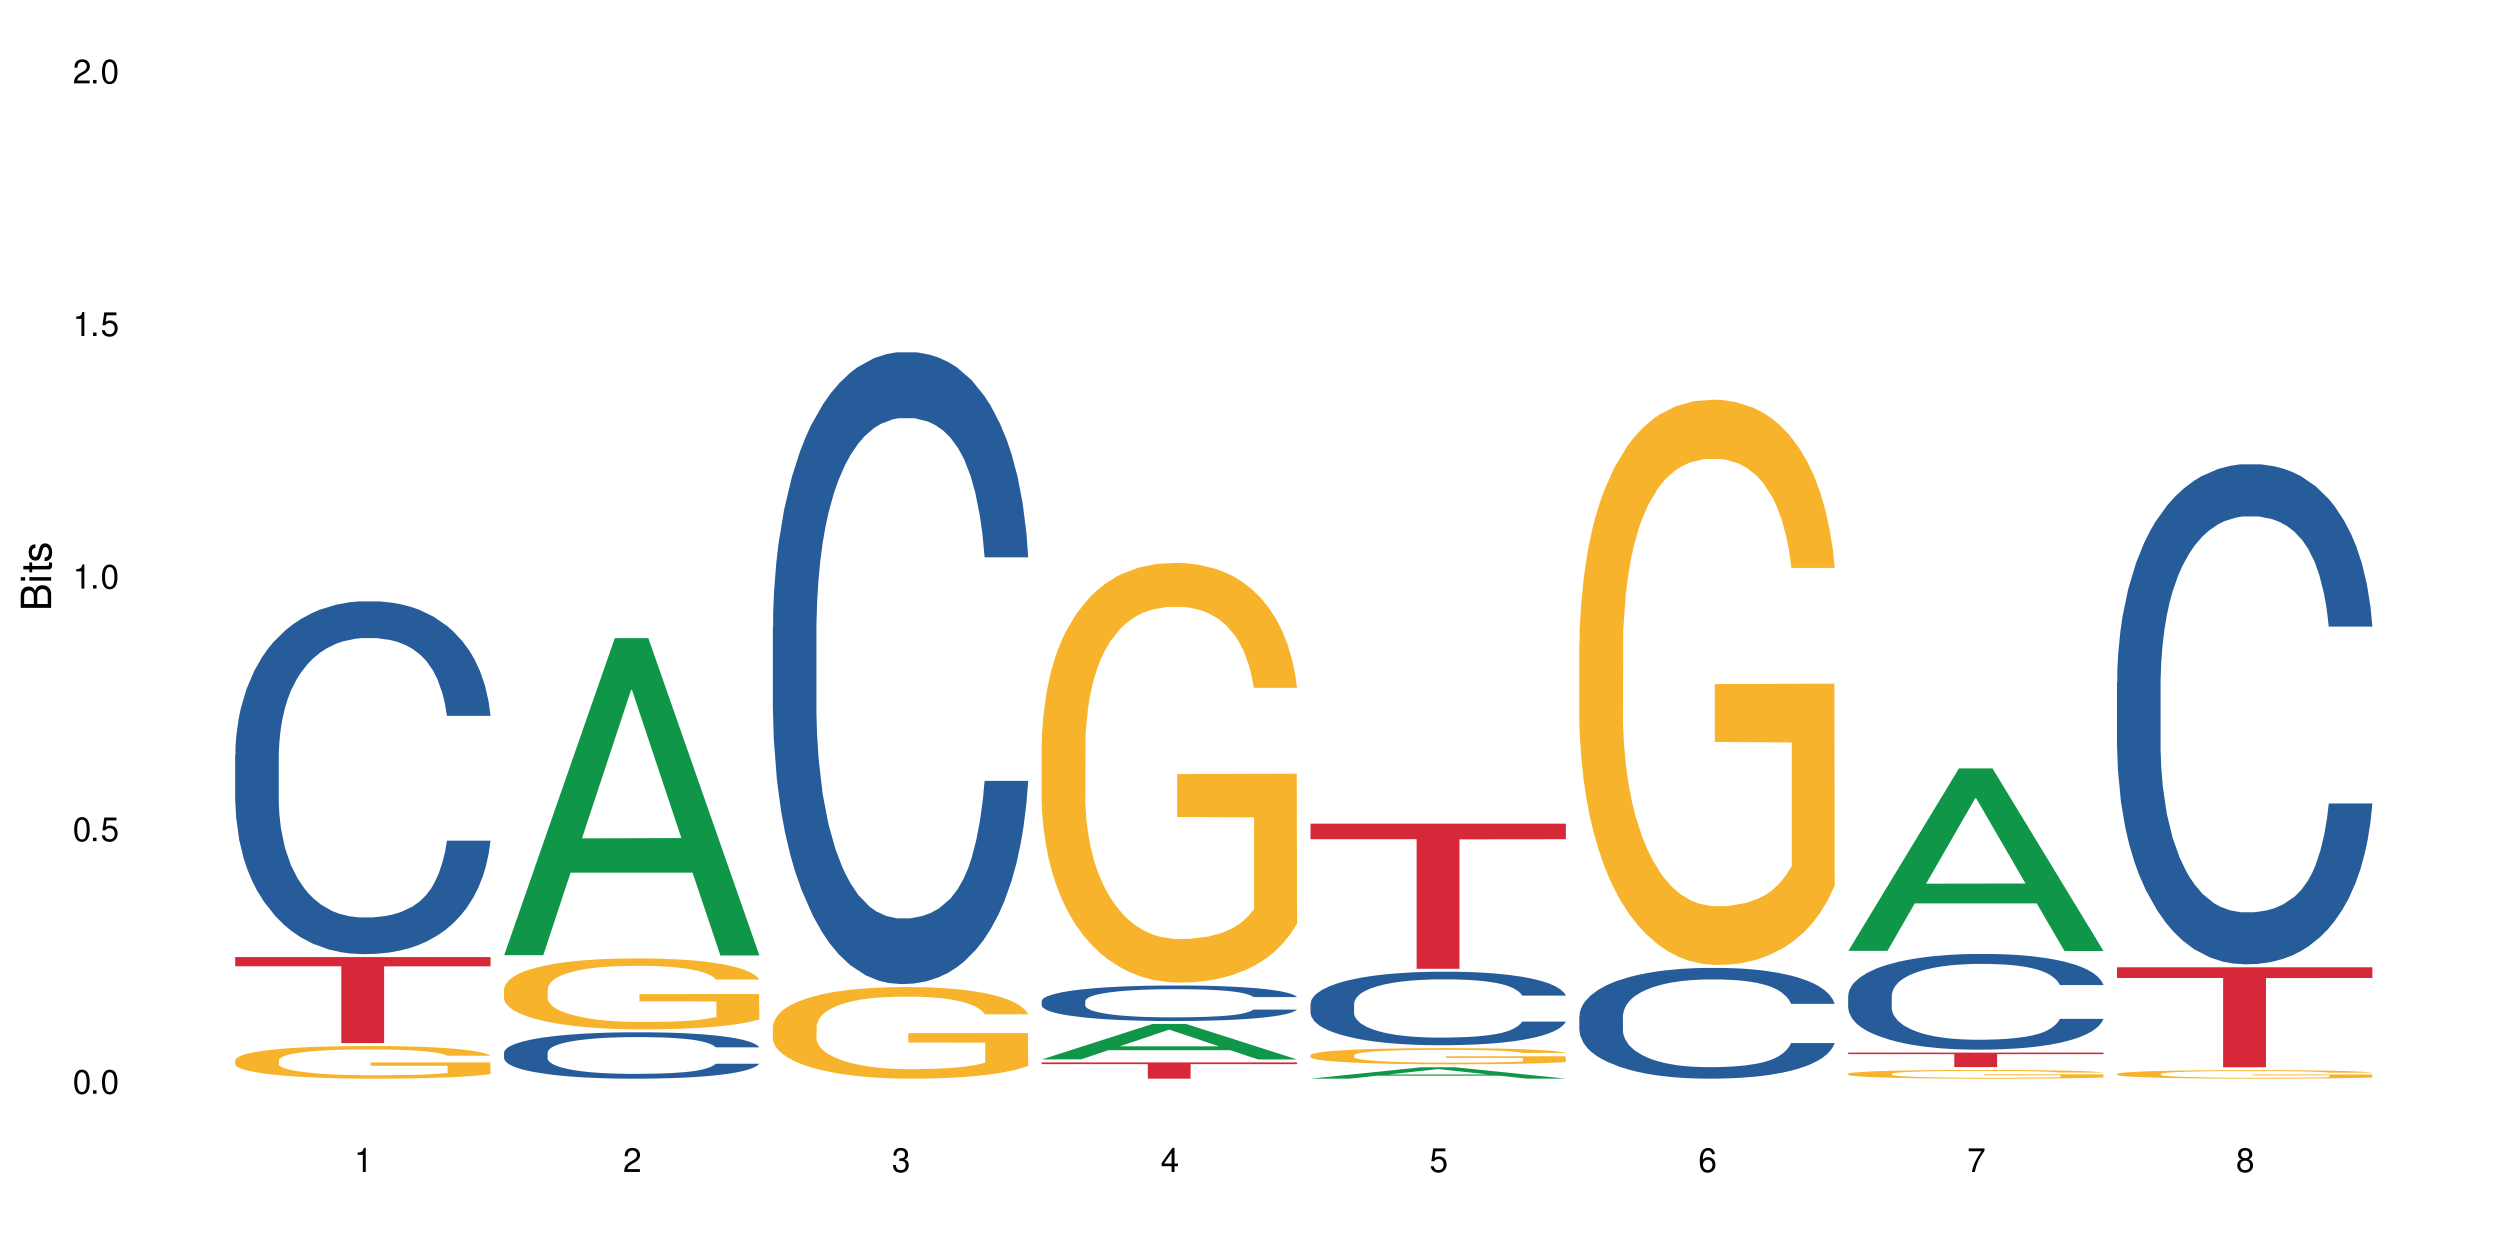 <?xml version="1.0" encoding="UTF-8"?>
<svg xmlns="http://www.w3.org/2000/svg" xmlns:xlink="http://www.w3.org/1999/xlink" width="720" height="360" viewBox="0 0 720 360">
<defs>
<g>
<g id="glyph-0-0">
</g>
<g id="glyph-0-1">
<path d="M 2.641 -6.938 C 2 -6.938 1.422 -6.656 1.078 -6.172 C 0.641 -5.562 0.406 -4.641 0.406 -3.359 C 0.406 -1.016 1.188 0.219 2.641 0.219 C 4.078 0.219 4.859 -1.016 4.859 -3.297 C 4.859 -4.641 4.656 -5.547 4.203 -6.172 C 3.844 -6.656 3.281 -6.938 2.641 -6.938 Z M 2.641 -6.188 C 3.547 -6.188 4 -5.25 4 -3.375 C 4 -1.406 3.562 -0.484 2.625 -0.484 C 1.734 -0.484 1.281 -1.438 1.281 -3.344 C 1.281 -5.25 1.734 -6.188 2.641 -6.188 Z M 2.641 -6.188 "/>
</g>
<g id="glyph-0-2">
<path d="M 1.828 -1 L 0.828 -1 L 0.828 0 L 1.828 0 Z M 1.828 -1 "/>
</g>
<g id="glyph-0-3">
<path d="M 4.562 -6.797 L 1.062 -6.797 L 0.547 -3.094 L 1.328 -3.094 C 1.719 -3.562 2.047 -3.734 2.578 -3.734 C 3.484 -3.734 4.062 -3.109 4.062 -2.094 C 4.062 -1.125 3.484 -0.531 2.578 -0.531 C 1.828 -0.531 1.375 -0.906 1.188 -1.672 L 0.328 -1.672 C 0.453 -1.109 0.547 -0.844 0.75 -0.594 C 1.125 -0.078 1.828 0.219 2.594 0.219 C 3.969 0.219 4.922 -0.781 4.922 -2.219 C 4.922 -3.562 4.031 -4.484 2.719 -4.484 C 2.25 -4.484 1.859 -4.359 1.469 -4.062 L 1.734 -5.969 L 4.562 -5.969 Z M 4.562 -6.797 "/>
</g>
<g id="glyph-0-4">
<path d="M 2.484 -4.938 L 2.484 0 L 3.328 0 L 3.328 -6.938 L 2.766 -6.938 C 2.469 -5.875 2.281 -5.734 0.984 -5.562 L 0.984 -4.938 Z M 2.484 -4.938 "/>
</g>
<g id="glyph-0-5">
<path d="M 4.859 -0.828 L 1.281 -0.828 C 1.359 -1.406 1.672 -1.781 2.5 -2.281 L 3.469 -2.828 C 4.406 -3.344 4.906 -4.062 4.906 -4.906 C 4.906 -5.484 4.672 -6.031 4.266 -6.406 C 3.859 -6.766 3.375 -6.938 2.719 -6.938 C 1.859 -6.938 1.219 -6.625 0.844 -6.031 C 0.609 -5.672 0.5 -5.234 0.484 -4.531 L 1.328 -4.531 C 1.359 -5.016 1.406 -5.281 1.531 -5.516 C 1.75 -5.938 2.188 -6.203 2.703 -6.203 C 3.469 -6.203 4.031 -5.641 4.031 -4.891 C 4.031 -4.344 3.719 -3.859 3.125 -3.516 L 2.234 -3 C 0.812 -2.172 0.406 -1.531 0.328 -0.016 L 4.859 -0.016 Z M 4.859 -0.828 "/>
</g>
<g id="glyph-0-6">
<path d="M 2.125 -3.188 L 2.578 -3.188 C 3.5 -3.188 3.984 -2.766 3.984 -1.922 C 3.984 -1.062 3.469 -0.531 2.594 -0.531 C 1.656 -0.531 1.203 -1 1.156 -2.016 L 0.312 -2.016 C 0.344 -1.453 0.438 -1.094 0.609 -0.781 C 0.953 -0.109 1.625 0.219 2.547 0.219 C 3.953 0.219 4.859 -0.625 4.859 -1.938 C 4.859 -2.828 4.516 -3.297 3.703 -3.594 C 4.344 -3.844 4.656 -4.328 4.656 -5.031 C 4.656 -6.219 3.875 -6.938 2.578 -6.938 C 1.203 -6.938 0.484 -6.172 0.453 -4.703 L 1.297 -4.703 C 1.312 -5.125 1.344 -5.359 1.453 -5.578 C 1.641 -5.969 2.062 -6.203 2.594 -6.203 C 3.344 -6.203 3.797 -5.75 3.797 -5 C 3.797 -4.516 3.609 -4.219 3.25 -4.047 C 3.016 -3.953 2.703 -3.922 2.125 -3.906 Z M 2.125 -3.188 "/>
</g>
<g id="glyph-0-7">
<path d="M 3.141 -1.672 L 3.141 0 L 3.984 0 L 3.984 -1.672 L 4.984 -1.672 L 4.984 -2.438 L 3.984 -2.438 L 3.984 -6.938 L 3.359 -6.938 L 0.266 -2.578 L 0.266 -1.672 Z M 3.141 -2.438 L 1 -2.438 L 3.141 -5.5 Z M 3.141 -2.438 "/>
</g>
<g id="glyph-0-8">
<path d="M 4.781 -5.125 C 4.609 -6.266 3.891 -6.938 2.844 -6.938 C 2.094 -6.938 1.422 -6.578 1.031 -5.953 C 0.594 -5.266 0.406 -4.422 0.406 -3.172 C 0.406 -2 0.578 -1.25 0.984 -0.641 C 1.359 -0.078 1.953 0.219 2.703 0.219 C 3.984 0.219 4.922 -0.75 4.922 -2.094 C 4.922 -3.375 4.062 -4.281 2.844 -4.281 C 2.172 -4.281 1.641 -4.031 1.281 -3.516 C 1.281 -5.234 1.828 -6.188 2.797 -6.188 C 3.391 -6.188 3.797 -5.797 3.938 -5.125 Z M 2.734 -3.531 C 3.547 -3.531 4.062 -2.953 4.062 -2.031 C 4.062 -1.156 3.484 -0.531 2.703 -0.531 C 1.922 -0.531 1.328 -1.188 1.328 -2.078 C 1.328 -2.938 1.906 -3.531 2.734 -3.531 Z M 2.734 -3.531 "/>
</g>
<g id="glyph-0-9">
<path d="M 4.984 -6.797 L 0.438 -6.797 L 0.438 -5.969 L 4.109 -5.969 C 2.5 -3.656 1.828 -2.234 1.328 0 L 2.219 0 C 2.594 -2.172 3.453 -4.047 4.984 -6.094 Z M 4.984 -6.797 "/>
</g>
<g id="glyph-0-10">
<path d="M 3.75 -3.656 C 4.469 -4.094 4.688 -4.438 4.688 -5.078 C 4.688 -6.172 3.844 -6.938 2.641 -6.938 C 1.438 -6.938 0.594 -6.172 0.594 -5.094 C 0.594 -4.438 0.812 -4.094 1.516 -3.656 C 0.734 -3.266 0.359 -2.703 0.359 -1.922 C 0.359 -0.656 1.281 0.219 2.641 0.219 C 3.984 0.219 4.922 -0.656 4.922 -1.922 C 4.922 -2.703 4.531 -3.266 3.75 -3.656 Z M 2.641 -6.188 C 3.359 -6.188 3.812 -5.75 3.812 -5.062 C 3.812 -4.406 3.344 -3.984 2.641 -3.984 C 1.922 -3.984 1.453 -4.406 1.453 -5.078 C 1.453 -5.75 1.922 -6.188 2.641 -6.188 Z M 2.641 -3.266 C 3.484 -3.266 4.062 -2.719 4.062 -1.906 C 4.062 -1.078 3.484 -0.531 2.625 -0.531 C 1.797 -0.531 1.219 -1.094 1.219 -1.906 C 1.219 -2.719 1.781 -3.266 2.641 -3.266 Z M 2.641 -3.266 "/>
</g>
<g id="glyph-1-0">
</g>
<g id="glyph-1-1">
<path d="M 0 -0.953 L 0 -4.891 C 0 -5.719 -0.234 -6.344 -0.734 -6.797 C -1.188 -7.234 -1.812 -7.469 -2.5 -7.469 C -3.547 -7.469 -4.188 -7 -4.625 -5.875 C -4.984 -6.688 -5.625 -7.094 -6.531 -7.094 C -7.172 -7.094 -7.734 -6.859 -8.141 -6.391 C -8.562 -5.922 -8.75 -5.344 -8.75 -4.5 L -8.75 -0.953 Z M -4.984 -2.062 L -7.766 -2.062 L -7.766 -4.219 C -7.766 -4.844 -7.688 -5.203 -7.453 -5.5 C -7.219 -5.812 -6.859 -5.969 -6.375 -5.969 C -5.891 -5.969 -5.531 -5.812 -5.297 -5.5 C -5.062 -5.203 -4.984 -4.844 -4.984 -4.219 Z M -0.984 -2.062 L -4 -2.062 L -4 -4.781 C -4 -5.766 -3.438 -6.359 -2.484 -6.359 C -1.547 -6.359 -0.984 -5.766 -0.984 -4.781 Z M -0.984 -2.062 "/>
</g>
<g id="glyph-1-2">
<path d="M -6.281 -1.797 L -6.281 -0.797 L 0 -0.797 L 0 -1.797 Z M -8.75 -1.797 L -8.75 -0.797 L -7.484 -0.797 L -7.484 -1.797 Z M -8.75 -1.797 "/>
</g>
<g id="glyph-1-3">
<path d="M -6.281 -3.047 L -6.281 -2.016 L -8.016 -2.016 L -8.016 -1.016 L -6.281 -1.016 L -6.281 -0.172 L -5.469 -0.172 L -5.469 -1.016 L -0.719 -1.016 C -0.078 -1.016 0.281 -1.453 0.281 -2.234 C 0.281 -2.5 0.25 -2.719 0.188 -3.047 L -0.641 -3.047 C -0.609 -2.906 -0.594 -2.766 -0.594 -2.562 C -0.594 -2.141 -0.719 -2.016 -1.156 -2.016 L -5.469 -2.016 L -5.469 -3.047 Z M -6.281 -3.047 "/>
</g>
<g id="glyph-1-4">
<path d="M -4.531 -5.25 C -5.766 -5.25 -6.469 -4.422 -6.469 -2.969 C -6.469 -1.516 -5.719 -0.562 -4.547 -0.562 C -3.562 -0.562 -3.094 -1.062 -2.734 -2.562 L -2.516 -3.484 C -2.344 -4.188 -2.094 -4.469 -1.641 -4.469 C -1.047 -4.469 -0.641 -3.875 -0.641 -3 C -0.641 -2.453 -0.797 -2 -1.062 -1.75 C -1.25 -1.594 -1.422 -1.531 -1.875 -1.469 L -1.875 -0.406 C -0.422 -0.453 0.281 -1.266 0.281 -2.922 C 0.281 -4.5 -0.5 -5.516 -1.719 -5.516 C -2.656 -5.516 -3.172 -4.984 -3.469 -3.734 L -3.703 -2.766 C -3.891 -1.953 -4.156 -1.609 -4.594 -1.609 C -5.188 -1.609 -5.547 -2.125 -5.547 -2.938 C -5.547 -3.75 -5.203 -4.172 -4.531 -4.203 Z M -4.531 -5.25 "/>
</g>
</g>
</defs>
<rect x="-72" y="-36" width="864" height="432" fill="rgb(100%, 100%, 100%)" fill-opacity="1"/>
<path fill-rule="nonzero" fill="rgb(14.51%, 36.078%, 60%)" fill-opacity="1" d="M 67.73 217.406 L 67.82 217.312 L 67.82 215.082 L 68.09 211.555 L 68.719 207.098 L 69.344 204.031 L 70.961 198.551 L 73.203 193.258 L 75.535 189.172 L 77.238 186.758 L 78.766 184.898 L 82.262 181.465 L 84.504 179.699 L 86.926 178.121 L 89.887 176.543 L 92.039 175.613 L 96.883 174.125 L 100.469 173.477 L 103.25 173.199 L 109.262 173.199 L 112.848 173.57 L 115.449 174.035 L 118.32 174.777 L 120.742 175.613 L 124.957 177.656 L 128.727 180.258 L 130.43 181.742 L 133.121 184.621 L 135.184 187.406 L 136.617 189.82 L 138.234 193.258 L 139.668 197.438 L 140.746 202.176 L 141.281 206.168 L 128.727 206.168 L 128.098 202.453 L 127.379 199.574 L 126.035 195.766 L 124.688 193.074 L 122.805 190.379 L 121.102 188.613 L 118.77 186.852 L 116.707 185.734 L 114.555 184.898 L 112.488 184.344 L 108.543 183.785 L 103.969 183.785 L 102.266 183.973 L 98.766 184.715 L 96.883 185.363 L 94.191 186.664 L 92.309 187.871 L 90.066 189.73 L 88.539 191.309 L 86.656 193.723 L 85.312 195.859 L 83.785 198.922 L 82.891 201.246 L 82.082 203.848 L 81.363 206.91 L 80.828 210.16 L 80.469 213.598 L 80.289 216.941 L 80.289 231.336 L 80.469 234.68 L 80.918 238.582 L 82.082 244.246 L 83.785 249.168 L 85.762 253.07 L 87.645 255.855 L 88.719 257.156 L 90.156 258.641 L 92.398 260.5 L 95.629 262.355 L 97.512 263.098 L 100.383 263.844 L 103.34 264.215 L 107.289 264.215 L 110.785 263.844 L 113.117 263.379 L 115.539 262.633 L 118.859 261.055 L 120.922 259.57 L 122.715 257.805 L 124.062 256.039 L 124.957 254.555 L 126.305 251.676 L 127.379 248.52 L 128.188 245.266 L 128.727 242.109 L 141.281 242.109 L 140.746 245.824 L 139.938 249.445 L 139.129 252.141 L 137.875 255.391 L 136.441 258.27 L 134.375 261.52 L 132.672 263.656 L 130.43 265.977 L 128.367 267.742 L 126.125 269.32 L 122.805 271.18 L 120.652 272.109 L 118.32 272.945 L 115.539 273.688 L 112.043 274.336 L 108.273 274.707 L 104.777 274.801 L 101.008 274.617 L 98.227 274.242 L 94.551 273.406 L 89.977 271.734 L 86.656 269.973 L 84.055 268.207 L 81.812 266.352 L 79.301 263.844 L 76.074 259.754 L 74.098 256.598 L 72.754 253.996 L 71.23 250.375 L 70.152 247.125 L 68.898 241.926 L 68 235.328 L 67.73 230.223 Z M 67.73 217.406 "/>
<path fill-rule="nonzero" fill="rgb(96.863%, 70.196%, 16.863%)" fill-opacity="1" d="M 67.73 305.281 L 67.82 305.27 L 67.82 305.098 L 68.18 304.715 L 69.078 304.18 L 70.242 303.742 L 71.5 303.398 L 72.305 303.219 L 73.652 302.961 L 74.816 302.773 L 77.777 302.387 L 81.543 302.023 L 83.609 301.871 L 85.941 301.723 L 89.258 301.562 L 90.785 301.5 L 95.449 301.363 L 100.738 301.277 L 106.57 301.254 L 109.262 301.262 L 112.938 301.297 L 117.961 301.391 L 120.832 301.477 L 123.074 301.562 L 125.406 301.672 L 128.277 301.844 L 130.969 302.051 L 133.121 302.258 L 135.273 302.516 L 137.066 302.789 L 138.594 303.09 L 139.938 303.449 L 140.746 303.75 L 141.281 304.051 L 128.816 304.051 L 128.098 303.75 L 127.289 303.52 L 125.945 303.234 L 124.598 303.031 L 123.254 302.867 L 120.742 302.645 L 118.59 302.508 L 115.898 302.387 L 113.297 302.309 L 110.336 302.258 L 108.543 302.238 L 103.789 302.238 L 99.484 302.301 L 96.973 302.367 L 95.18 302.438 L 92.668 302.566 L 91.141 302.668 L 90.246 302.738 L 87.555 303.004 L 85.762 303.246 L 84.773 303.406 L 83.52 303.664 L 82.621 303.898 L 81.633 304.242 L 81.098 304.5 L 80.379 305.082 L 80.289 306.629 L 80.559 306.953 L 81.098 307.309 L 81.812 307.617 L 82.891 307.941 L 83.965 308.191 L 85.852 308.527 L 87.465 308.75 L 88.719 308.895 L 91.141 309.129 L 92.129 309.203 L 94.461 309.359 L 96.883 309.48 L 99.844 309.582 L 102.086 309.633 L 105.672 309.676 L 110.246 309.676 L 115.629 309.625 L 119.039 309.559 L 121.371 309.488 L 122.895 309.43 L 124.777 309.332 L 126.125 309.246 L 127.379 309.152 L 128.906 309.008 L 128.906 306.953 L 106.75 306.945 L 106.75 305.984 L 141.195 305.977 L 141.281 309.332 L 139.398 309.566 L 137.066 309.789 L 134.824 309.961 L 132.492 310.105 L 129.176 310.27 L 126.484 310.371 L 122.355 310.492 L 118.59 310.57 L 114.645 310.621 L 111.145 310.648 L 107.02 310.656 L 103.34 310.641 L 99.395 310.586 L 96.254 310.52 L 93.383 310.434 L 90.516 310.32 L 86.926 310.141 L 84.594 309.996 L 82.172 309.816 L 79.75 309.602 L 77.598 309.367 L 76.164 309.188 L 74.727 308.98 L 73.203 308.723 L 71.766 308.434 L 70.691 308.164 L 69.703 307.863 L 68.988 307.582 L 68.27 307.195 L 67.91 306.887 L 67.73 306.621 Z M 67.73 305.281 "/>
<path fill-rule="nonzero" fill="rgb(83.922%, 15.686%, 22.353%)" fill-opacity="1" d="M 67.73 275.641 L 141.281 275.641 L 141.281 278.293 L 110.629 278.316 L 110.629 300.41 L 98.297 300.41 L 98.297 278.34 L 98.117 278.293 L 67.73 278.293 Z M 67.73 275.641 "/>
<path fill-rule="nonzero" fill="rgb(6.275%, 58.824%, 28.235%)" fill-opacity="1" d="M 145.156 275.094 L 145.234 275.008 L 177.059 183.777 L 186.723 183.777 L 218.707 275.18 L 207.469 275.18 L 199.453 251.32 L 164.328 251.32 L 156.469 275.094 L 145.156 275.094 L 167.707 241.449 L 196.23 241.363 L 182.008 198.711 L 181.852 198.625 L 181.695 198.883 L 167.629 241.363 L 167.707 241.449 Z M 145.156 275.094 "/>
<path fill-rule="nonzero" fill="rgb(14.51%, 36.078%, 60%)" fill-opacity="1" d="M 145.156 303.113 L 145.242 303.102 L 145.242 302.809 L 145.512 302.344 L 146.141 301.758 L 146.77 301.355 L 148.383 300.637 L 150.625 299.941 L 152.957 299.406 L 154.664 299.086 L 156.188 298.844 L 159.684 298.391 L 161.93 298.16 L 164.352 297.953 L 167.309 297.746 L 169.461 297.621 L 174.305 297.426 L 177.895 297.344 L 180.676 297.305 L 186.684 297.305 L 190.273 297.355 L 192.875 297.414 L 195.742 297.512 L 198.164 297.621 L 202.383 297.891 L 206.148 298.234 L 207.852 298.43 L 210.543 298.805 L 212.605 299.172 L 214.043 299.488 L 215.656 299.941 L 217.094 300.492 L 218.168 301.113 L 218.707 301.637 L 206.148 301.637 L 205.52 301.148 L 204.805 300.77 L 203.457 300.27 L 202.113 299.918 L 200.23 299.562 L 198.523 299.332 L 196.191 299.098 L 194.129 298.953 L 191.977 298.844 L 189.914 298.77 L 185.969 298.695 L 181.391 298.695 L 179.688 298.723 L 176.191 298.82 L 174.305 298.902 L 171.613 299.074 L 169.73 299.234 L 167.488 299.477 L 165.965 299.684 L 164.082 300.004 L 162.734 300.281 L 161.211 300.688 L 160.312 300.992 L 159.508 301.332 L 158.789 301.734 L 158.25 302.164 L 157.891 302.613 L 157.711 303.055 L 157.711 304.945 L 157.891 305.383 L 158.34 305.898 L 159.508 306.641 L 161.211 307.289 L 163.184 307.801 L 165.066 308.168 L 166.145 308.336 L 167.578 308.531 L 169.82 308.777 L 173.051 309.02 L 174.934 309.117 L 177.805 309.215 L 180.766 309.266 L 184.711 309.266 L 188.211 309.215 L 190.543 309.156 L 192.965 309.059 L 196.281 308.852 L 198.344 308.656 L 200.141 308.422 L 201.484 308.191 L 202.383 307.996 L 203.727 307.617 L 204.805 307.203 L 205.609 306.777 L 206.148 306.359 L 218.707 306.359 L 218.168 306.848 L 217.359 307.324 L 216.555 307.68 L 215.297 308.105 L 213.863 308.484 L 211.801 308.91 L 210.094 309.191 L 207.852 309.496 L 205.789 309.73 L 203.547 309.938 L 200.23 310.18 L 198.074 310.301 L 195.742 310.414 L 192.965 310.512 L 189.465 310.594 L 185.699 310.645 L 182.199 310.656 L 178.434 310.633 L 175.652 310.582 L 171.973 310.473 L 167.398 310.254 L 164.082 310.023 L 161.48 309.789 L 159.238 309.547 L 156.727 309.215 L 153.496 308.68 L 151.523 308.266 L 150.176 307.922 L 148.652 307.445 L 147.574 307.02 L 146.32 306.336 L 145.422 305.469 L 145.156 304.797 Z M 145.156 303.113 "/>
<path fill-rule="nonzero" fill="rgb(96.863%, 70.196%, 16.863%)" fill-opacity="1" d="M 145.156 284.777 L 145.242 284.758 L 145.242 284.383 L 145.602 283.543 L 146.5 282.387 L 147.664 281.434 L 148.922 280.688 L 149.73 280.293 L 151.074 279.734 L 152.242 279.324 L 155.199 278.484 L 158.969 277.699 L 161.031 277.363 L 163.363 277.047 L 166.684 276.691 L 168.207 276.559 L 172.871 276.262 L 178.164 276.074 L 183.992 276.02 L 186.684 276.039 L 190.363 276.113 L 195.387 276.316 L 198.254 276.504 L 200.496 276.691 L 202.828 276.934 L 205.699 277.309 L 208.391 277.754 L 210.543 278.203 L 212.695 278.762 L 214.492 279.359 L 216.016 280.016 L 217.359 280.801 L 218.168 281.453 L 218.707 282.105 L 206.238 282.105 L 205.52 281.453 L 204.715 280.949 L 203.367 280.332 L 202.023 279.883 L 200.676 279.527 L 198.164 279.043 L 196.012 278.746 L 193.32 278.484 L 190.723 278.316 L 187.762 278.203 L 185.969 278.168 L 181.211 278.168 L 176.906 278.297 L 174.395 278.445 L 172.602 278.594 L 170.09 278.875 L 168.566 279.102 L 167.668 279.25 L 164.977 279.828 L 163.184 280.352 L 162.195 280.707 L 160.941 281.266 L 160.043 281.77 L 159.059 282.516 L 158.52 283.078 L 157.801 284.348 L 157.711 287.707 L 157.98 288.418 L 158.52 289.184 L 159.238 289.855 L 160.312 290.566 L 161.391 291.105 L 163.273 291.836 L 164.887 292.32 L 166.145 292.637 L 168.566 293.141 L 169.551 293.309 L 171.883 293.645 L 174.305 293.906 L 177.266 294.133 L 179.508 294.242 L 183.098 294.336 L 187.672 294.336 L 193.055 294.223 L 196.461 294.074 L 198.793 293.926 L 200.32 293.797 L 202.203 293.59 L 203.547 293.402 L 204.805 293.199 L 206.328 292.879 L 206.328 288.418 L 184.172 288.398 L 184.172 286.309 L 218.617 286.289 L 218.707 293.59 L 216.824 294.094 L 214.492 294.578 L 212.25 294.953 L 209.918 295.27 L 206.598 295.625 L 203.906 295.848 L 199.781 296.109 L 196.012 296.277 L 192.066 296.391 L 188.566 296.445 L 184.441 296.465 L 180.766 296.43 L 176.816 296.316 L 173.68 296.168 L 170.809 295.98 L 167.938 295.738 L 164.352 295.344 L 162.016 295.027 L 159.594 294.637 L 157.172 294.168 L 155.02 293.664 L 153.586 293.273 L 152.152 292.824 L 150.625 292.266 L 149.191 291.629 L 148.113 291.051 L 147.129 290.398 L 146.41 289.781 L 145.691 288.941 L 145.332 288.27 L 145.156 287.688 Z M 145.156 284.777 "/>
<path fill-rule="nonzero" fill="rgb(14.51%, 36.078%, 60%)" fill-opacity="1" d="M 222.578 180.645 L 222.668 180.48 L 222.668 176.488 L 222.938 170.168 L 223.562 162.184 L 224.191 156.695 L 225.809 146.883 L 228.051 137.402 L 230.383 130.086 L 232.086 125.762 L 233.609 122.434 L 237.109 116.281 L 239.352 113.121 L 241.773 110.293 L 244.734 107.465 L 246.887 105.801 L 251.73 103.141 L 255.316 101.977 L 258.098 101.477 L 264.109 101.477 L 267.695 102.141 L 270.297 102.973 L 273.168 104.305 L 275.59 105.801 L 279.805 109.461 L 283.57 114.117 L 285.277 116.777 L 287.969 121.934 L 290.031 126.926 L 291.465 131.25 L 293.082 137.402 L 294.516 144.887 L 295.59 153.367 L 296.129 160.52 L 283.57 160.52 L 282.945 153.867 L 282.227 148.711 L 280.883 141.895 L 279.535 137.07 L 277.652 132.246 L 275.949 129.086 L 273.617 125.926 L 271.551 123.93 L 269.398 122.434 L 267.336 121.438 L 263.391 120.438 L 258.816 120.438 L 257.109 120.77 L 253.613 122.102 L 251.73 123.266 L 249.039 125.594 L 247.156 127.754 L 244.914 131.082 L 243.387 133.91 L 241.504 138.234 L 240.16 142.059 L 238.633 147.547 L 237.738 151.707 L 236.93 156.363 L 236.211 161.852 L 235.672 167.672 L 235.316 173.828 L 235.137 179.812 L 235.137 205.594 L 235.316 211.582 L 235.762 218.566 L 236.93 228.711 L 238.633 237.527 L 240.605 244.512 L 242.492 249.504 L 243.566 251.832 L 245.004 254.492 L 247.246 257.816 L 250.473 261.145 L 252.355 262.477 L 255.227 263.805 L 258.188 264.473 L 262.133 264.473 L 265.633 263.805 L 267.965 262.973 L 270.387 261.645 L 273.707 258.816 L 275.77 256.156 L 277.562 252.996 L 278.906 249.836 L 279.805 247.172 L 281.148 242.02 L 282.227 236.363 L 283.035 230.543 L 283.57 224.887 L 296.129 224.887 L 295.59 231.539 L 294.785 238.027 L 293.977 242.848 L 292.723 248.672 L 291.285 253.828 L 289.223 259.648 L 287.52 263.473 L 285.277 267.633 L 283.215 270.793 L 280.973 273.617 L 277.652 276.945 L 275.5 278.609 L 273.168 280.105 L 270.387 281.438 L 266.887 282.602 L 263.121 283.266 L 259.621 283.43 L 255.855 283.098 L 253.074 282.434 L 249.398 280.938 L 244.824 277.941 L 241.504 274.781 L 238.902 271.621 L 236.66 268.297 L 234.148 263.805 L 230.918 256.488 L 228.945 250.832 L 227.602 246.176 L 226.074 239.688 L 225 233.867 L 223.742 224.555 L 222.848 212.746 L 222.578 203.598 Z M 222.578 180.645 "/>
<path fill-rule="nonzero" fill="rgb(96.863%, 70.196%, 16.863%)" fill-opacity="1" d="M 222.578 295.574 L 222.668 295.547 L 222.668 295.066 L 223.027 293.98 L 223.922 292.488 L 225.09 291.258 L 226.344 290.297 L 227.152 289.789 L 228.496 289.066 L 229.664 288.535 L 232.625 287.453 L 236.391 286.441 L 238.453 286.008 L 240.785 285.598 L 244.105 285.141 L 245.629 284.969 L 250.293 284.586 L 255.586 284.344 L 261.418 284.273 L 264.109 284.297 L 267.785 284.391 L 272.809 284.656 L 275.68 284.898 L 277.922 285.141 L 280.254 285.453 L 283.125 285.934 L 285.816 286.512 L 287.969 287.09 L 290.121 287.812 L 291.914 288.586 L 293.438 289.43 L 294.785 290.441 L 295.59 291.285 L 296.129 292.125 L 283.66 292.125 L 282.945 291.285 L 282.137 290.633 L 280.793 289.836 L 279.445 289.258 L 278.102 288.801 L 275.59 288.176 L 273.438 287.789 L 270.746 287.453 L 268.145 287.234 L 265.184 287.09 L 263.391 287.043 L 258.637 287.043 L 254.332 287.211 L 251.82 287.402 L 250.023 287.598 L 247.512 287.957 L 245.988 288.246 L 245.094 288.441 L 242.402 289.188 L 240.605 289.863 L 239.621 290.32 L 238.363 291.043 L 237.469 291.691 L 236.48 292.656 L 235.941 293.379 L 235.227 295.02 L 235.137 299.355 L 235.406 300.27 L 235.941 301.258 L 236.66 302.125 L 237.738 303.043 L 238.812 303.742 L 240.695 304.68 L 242.312 305.309 L 243.566 305.715 L 245.988 306.367 L 246.977 306.586 L 249.309 307.02 L 251.73 307.355 L 254.691 307.645 L 256.934 307.789 L 260.52 307.91 L 265.094 307.91 L 270.477 307.766 L 273.887 307.57 L 276.219 307.379 L 277.742 307.211 L 279.625 306.945 L 280.973 306.703 L 282.227 306.441 L 283.75 306.031 L 283.75 300.27 L 261.598 300.246 L 261.598 297.547 L 296.039 297.523 L 296.129 306.945 L 294.246 307.598 L 291.914 308.223 L 289.672 308.703 L 287.34 309.113 L 284.02 309.57 L 281.328 309.859 L 277.203 310.199 L 273.438 310.414 L 269.488 310.559 L 265.992 310.633 L 261.867 310.656 L 258.188 310.609 L 254.242 310.465 L 251.102 310.27 L 248.23 310.031 L 245.359 309.715 L 241.773 309.211 L 239.441 308.801 L 237.02 308.293 L 234.598 307.691 L 232.445 307.043 L 231.008 306.535 L 229.574 305.957 L 228.051 305.234 L 226.613 304.414 L 225.539 303.668 L 224.551 302.824 L 223.832 302.031 L 223.117 300.945 L 222.758 300.078 L 222.578 299.332 Z M 222.578 295.574 "/>
<path fill-rule="nonzero" fill="rgb(6.275%, 58.824%, 28.235%)" fill-opacity="1" d="M 300 305.113 L 300.078 305.105 L 331.906 294.898 L 341.57 294.898 L 373.555 305.125 L 362.316 305.125 L 354.301 302.453 L 319.176 302.453 L 311.316 305.113 L 300 305.113 L 322.555 301.348 L 351.078 301.34 L 336.855 296.566 L 336.699 296.559 L 336.543 296.586 L 322.477 301.34 L 322.555 301.348 Z M 300 305.113 "/>
<path fill-rule="nonzero" fill="rgb(14.51%, 36.078%, 60%)" fill-opacity="1" d="M 300 288.281 L 300.09 288.27 L 300.09 288.047 L 300.359 287.691 L 300.988 287.242 L 301.617 286.934 L 303.23 286.383 L 305.473 285.852 L 307.805 285.438 L 309.508 285.195 L 311.035 285.008 L 314.531 284.664 L 316.773 284.484 L 319.195 284.324 L 322.156 284.168 L 324.309 284.074 L 329.152 283.926 L 332.742 283.859 L 335.52 283.832 L 341.531 283.832 L 345.117 283.867 L 347.719 283.914 L 350.59 283.988 L 353.012 284.074 L 357.227 284.281 L 360.996 284.543 L 362.699 284.691 L 365.391 284.98 L 367.453 285.262 L 368.891 285.504 L 370.504 285.852 L 371.938 286.27 L 373.016 286.746 L 373.555 287.148 L 360.996 287.148 L 360.367 286.773 L 359.648 286.484 L 358.305 286.102 L 356.961 285.832 L 355.074 285.559 L 353.371 285.383 L 351.039 285.203 L 348.977 285.094 L 346.824 285.008 L 344.762 284.953 L 340.812 284.895 L 336.238 284.895 L 334.535 284.914 L 331.035 284.988 L 329.152 285.055 L 326.461 285.188 L 324.578 285.309 L 322.336 285.496 L 320.812 285.652 L 318.926 285.895 L 317.582 286.113 L 316.059 286.422 L 315.16 286.652 L 314.352 286.914 L 313.637 287.223 L 313.098 287.551 L 312.738 287.898 L 312.559 288.234 L 312.559 289.684 L 312.738 290.02 L 313.188 290.41 L 314.352 290.98 L 316.059 291.477 L 318.031 291.871 L 319.914 292.148 L 320.992 292.281 L 322.426 292.43 L 324.668 292.617 L 327.898 292.805 L 329.781 292.879 L 332.652 292.953 L 335.609 292.992 L 339.559 292.992 L 343.055 292.953 L 345.387 292.906 L 347.809 292.832 L 351.129 292.672 L 353.191 292.523 L 354.984 292.348 L 356.332 292.168 L 357.227 292.02 L 358.574 291.73 L 359.648 291.41 L 360.457 291.086 L 360.996 290.766 L 373.555 290.766 L 373.016 291.141 L 372.207 291.504 L 371.402 291.777 L 370.145 292.102 L 368.711 292.395 L 366.645 292.719 L 364.941 292.934 L 362.699 293.168 L 360.637 293.348 L 358.395 293.504 L 355.074 293.691 L 352.922 293.785 L 350.59 293.871 L 347.809 293.945 L 344.312 294.012 L 340.543 294.047 L 337.047 294.059 L 333.277 294.039 L 330.5 294 L 326.82 293.918 L 322.246 293.75 L 318.926 293.57 L 316.324 293.395 L 314.082 293.207 L 311.57 292.953 L 308.344 292.543 L 306.371 292.227 L 305.023 291.965 L 303.5 291.598 L 302.422 291.27 L 301.168 290.746 L 300.27 290.086 L 300 289.57 Z M 300 288.281 "/>
<path fill-rule="nonzero" fill="rgb(96.863%, 70.196%, 16.863%)" fill-opacity="1" d="M 300 213.879 L 300.09 213.77 L 300.09 211.562 L 300.449 206.594 L 301.348 199.75 L 302.512 194.117 L 303.77 189.703 L 304.574 187.383 L 305.922 184.07 L 307.086 181.645 L 310.047 176.676 L 313.816 172.039 L 315.879 170.051 L 318.211 168.176 L 321.527 166.078 L 323.055 165.305 L 327.719 163.535 L 333.012 162.434 L 338.84 162.102 L 341.531 162.211 L 345.207 162.652 L 350.23 163.867 L 353.102 164.973 L 355.344 166.078 L 357.676 167.512 L 360.547 169.719 L 363.238 172.367 L 365.391 175.02 L 367.543 178.332 L 369.336 181.863 L 370.863 185.727 L 372.207 190.363 L 373.016 194.227 L 373.555 198.094 L 361.086 198.094 L 360.367 194.227 L 359.559 191.246 L 358.215 187.605 L 356.871 184.953 L 355.523 182.855 L 353.012 179.988 L 350.859 178.219 L 348.168 176.676 L 345.566 175.68 L 342.609 175.02 L 340.812 174.797 L 336.059 174.797 L 331.754 175.57 L 329.242 176.453 L 327.449 177.336 L 324.938 178.992 L 323.414 180.316 L 322.516 181.199 L 319.824 184.625 L 318.031 187.715 L 317.043 189.812 L 315.789 193.125 L 314.891 196.105 L 313.902 200.52 L 313.367 203.832 L 312.648 211.34 L 312.559 231.211 L 312.828 235.406 L 313.367 239.934 L 314.082 243.91 L 315.16 248.105 L 316.234 251.305 L 318.121 255.609 L 319.734 258.48 L 320.992 260.359 L 323.414 263.34 L 324.398 264.332 L 326.73 266.32 L 329.152 267.867 L 332.113 269.191 L 334.355 269.852 L 337.941 270.406 L 342.52 270.406 L 347.898 269.742 L 351.309 268.859 L 353.641 267.977 L 355.164 267.203 L 357.047 265.988 L 358.395 264.887 L 359.648 263.672 L 361.176 261.793 L 361.176 235.406 L 339.02 235.297 L 339.02 222.934 L 373.465 222.82 L 373.555 265.988 L 371.668 268.969 L 369.336 271.84 L 367.094 274.047 L 364.762 275.926 L 361.445 278.023 L 358.754 279.348 L 354.629 280.895 L 350.859 281.887 L 346.914 282.551 L 343.414 282.879 L 339.289 282.992 L 335.609 282.77 L 331.664 282.105 L 328.523 281.223 L 325.656 280.121 L 322.785 278.684 L 319.195 276.367 L 316.863 274.488 L 314.441 272.172 L 312.02 269.41 L 309.867 266.43 L 308.434 264.113 L 306.996 261.461 L 305.473 258.152 L 304.039 254.398 L 302.961 250.973 L 301.973 247.109 L 301.258 243.469 L 300.539 238.5 L 300.18 234.523 L 300 231.102 Z M 300 213.879 "/>
<path fill-rule="nonzero" fill="rgb(83.922%, 15.686%, 22.353%)" fill-opacity="1" d="M 300 305.965 L 373.555 305.965 L 373.555 306.465 L 342.898 306.469 L 342.898 310.656 L 330.566 310.656 L 330.566 306.473 L 330.387 306.465 L 300 306.465 Z M 300 305.965 "/>
<path fill-rule="nonzero" fill="rgb(6.275%, 58.824%, 28.235%)" fill-opacity="1" d="M 377.426 310.652 L 377.504 310.648 L 409.328 307.371 L 418.992 307.371 L 450.977 310.656 L 439.738 310.656 L 431.723 309.797 L 396.598 309.797 L 388.738 310.652 L 377.426 310.652 L 399.977 309.445 L 428.504 309.441 L 414.277 307.906 L 414.121 307.902 L 413.965 307.914 L 399.898 309.441 L 399.977 309.445 Z M 377.426 310.652 "/>
<path fill-rule="nonzero" fill="rgb(14.51%, 36.078%, 60%)" fill-opacity="1" d="M 377.426 289.07 L 377.516 289.051 L 377.516 288.586 L 377.781 287.852 L 378.41 286.922 L 379.039 286.281 L 380.652 285.141 L 382.895 284.039 L 385.227 283.188 L 386.934 282.684 L 388.457 282.297 L 391.957 281.582 L 394.199 281.211 L 396.621 280.883 L 399.578 280.555 L 401.734 280.359 L 406.574 280.051 L 410.164 279.918 L 412.945 279.859 L 418.953 279.859 L 422.543 279.934 L 425.145 280.031 L 428.016 280.188 L 430.438 280.359 L 434.652 280.785 L 438.418 281.328 L 440.125 281.637 L 442.812 282.238 L 444.879 282.82 L 446.312 283.32 L 447.926 284.039 L 449.363 284.91 L 450.438 285.895 L 450.977 286.727 L 438.418 286.727 L 437.789 285.953 L 437.074 285.355 L 435.727 284.559 L 434.383 284 L 432.5 283.438 L 430.793 283.07 L 428.461 282.703 L 426.398 282.469 L 424.246 282.297 L 422.184 282.18 L 418.238 282.062 L 413.664 282.062 L 411.957 282.102 L 408.461 282.258 L 406.574 282.395 L 403.887 282.664 L 402 282.914 L 399.758 283.301 L 398.234 283.633 L 396.352 284.133 L 395.004 284.578 L 393.48 285.219 L 392.582 285.703 L 391.777 286.242 L 391.059 286.883 L 390.52 287.559 L 390.16 288.277 L 389.98 288.973 L 389.98 291.973 L 390.16 292.668 L 390.609 293.48 L 391.777 294.66 L 393.48 295.688 L 395.453 296.5 L 397.336 297.078 L 398.414 297.352 L 399.848 297.66 L 402.09 298.047 L 405.32 298.434 L 407.203 298.59 L 410.074 298.742 L 413.035 298.82 L 416.98 298.82 L 420.48 298.742 L 422.812 298.648 L 425.234 298.492 L 428.551 298.164 L 430.613 297.855 L 432.41 297.484 L 433.754 297.117 L 434.652 296.809 L 435.996 296.211 L 437.074 295.551 L 437.879 294.875 L 438.418 294.215 L 450.977 294.215 L 450.438 294.988 L 449.633 295.746 L 448.824 296.305 L 447.566 296.984 L 446.133 297.582 L 444.07 298.262 L 442.367 298.707 L 440.125 299.188 L 438.059 299.555 L 435.816 299.887 L 432.5 300.273 L 430.348 300.465 L 428.016 300.641 L 425.234 300.797 L 421.734 300.93 L 417.969 301.008 L 414.469 301.027 L 410.703 300.988 L 407.922 300.91 L 404.242 300.738 L 399.668 300.387 L 396.352 300.02 L 393.75 299.652 L 391.508 299.266 L 388.996 298.742 L 385.766 297.891 L 383.793 297.234 L 382.449 296.691 L 380.922 295.938 L 379.848 295.262 L 378.59 294.176 L 377.695 292.805 L 377.426 291.738 Z M 377.426 289.07 "/>
<path fill-rule="nonzero" fill="rgb(96.863%, 70.196%, 16.863%)" fill-opacity="1" d="M 377.426 303.863 L 377.516 303.859 L 377.516 303.773 L 377.871 303.582 L 378.77 303.32 L 379.938 303.102 L 381.191 302.934 L 382 302.844 L 383.344 302.715 L 384.512 302.621 L 387.469 302.43 L 391.238 302.25 L 393.301 302.176 L 395.633 302.102 L 398.953 302.02 L 400.477 301.992 L 405.141 301.922 L 410.434 301.879 L 416.262 301.867 L 418.953 301.871 L 422.633 301.887 L 427.656 301.934 L 430.527 301.977 L 432.77 302.02 L 435.102 302.074 L 437.969 302.16 L 440.66 302.262 L 442.812 302.367 L 444.969 302.492 L 446.762 302.629 L 448.285 302.777 L 449.633 302.957 L 450.438 303.105 L 450.977 303.254 L 438.508 303.254 L 437.789 303.105 L 436.984 302.992 L 435.637 302.852 L 434.293 302.75 L 432.949 302.668 L 430.438 302.559 L 428.281 302.488 L 425.594 302.43 L 422.992 302.391 L 420.031 302.367 L 418.238 302.355 L 413.484 302.355 L 409.176 302.387 L 406.664 302.422 L 404.871 302.453 L 402.359 302.52 L 400.836 302.57 L 399.938 302.605 L 397.246 302.734 L 395.453 302.855 L 394.469 302.938 L 393.211 303.062 L 392.312 303.18 L 391.328 303.348 L 390.789 303.477 L 390.07 303.766 L 389.98 304.531 L 390.25 304.695 L 390.789 304.867 L 391.508 305.023 L 392.582 305.184 L 393.66 305.309 L 395.543 305.473 L 397.156 305.586 L 398.414 305.656 L 400.836 305.773 L 401.82 305.809 L 404.156 305.887 L 406.574 305.945 L 409.535 305.996 L 411.777 306.023 L 415.367 306.043 L 419.941 306.043 L 425.324 306.02 L 428.73 305.984 L 431.062 305.949 L 432.59 305.922 L 434.473 305.875 L 435.816 305.832 L 437.074 305.785 L 438.598 305.711 L 438.598 304.695 L 416.441 304.691 L 416.441 304.215 L 450.887 304.211 L 450.977 305.875 L 449.094 305.988 L 446.762 306.098 L 444.52 306.184 L 442.188 306.258 L 438.867 306.34 L 436.176 306.391 L 432.051 306.449 L 428.281 306.488 L 424.336 306.512 L 420.84 306.523 L 416.711 306.531 L 413.035 306.52 L 409.086 306.496 L 405.949 306.461 L 403.078 306.418 L 400.207 306.363 L 396.621 306.273 L 394.289 306.203 L 391.867 306.113 L 389.445 306.004 L 387.293 305.891 L 385.855 305.801 L 384.422 305.699 L 382.895 305.57 L 381.461 305.426 L 380.383 305.293 L 379.398 305.145 L 378.68 305.004 L 377.961 304.812 L 377.605 304.66 L 377.426 304.527 Z M 377.426 303.863 "/>
<path fill-rule="nonzero" fill="rgb(83.922%, 15.686%, 22.353%)" fill-opacity="1" d="M 377.426 237.215 L 450.977 237.215 L 450.977 241.691 L 420.324 241.73 L 420.324 279.02 L 407.988 279.02 L 407.988 241.77 L 407.809 241.691 L 377.426 241.691 Z M 377.426 237.215 "/>
<path fill-rule="nonzero" fill="rgb(14.51%, 36.078%, 60%)" fill-opacity="1" d="M 454.848 292.641 L 454.938 292.609 L 454.938 291.91 L 455.207 290.805 L 455.836 289.402 L 456.461 288.441 L 458.078 286.723 L 460.32 285.059 L 462.652 283.777 L 464.355 283.02 L 465.879 282.438 L 469.379 281.355 L 471.621 280.805 L 474.043 280.309 L 477.004 279.812 L 479.156 279.52 L 484 279.055 L 487.586 278.852 L 490.367 278.762 L 496.379 278.762 L 499.965 278.879 L 502.566 279.023 L 505.438 279.258 L 507.859 279.52 L 512.074 280.16 L 515.844 280.977 L 517.547 281.445 L 520.238 282.348 L 522.301 283.223 L 523.734 283.98 L 525.352 285.059 L 526.785 286.371 L 527.863 287.859 L 528.398 289.113 L 515.844 289.113 L 515.215 287.945 L 514.496 287.043 L 513.152 285.848 L 511.805 285 L 509.922 284.156 L 508.219 283.602 L 505.887 283.047 L 503.824 282.699 L 501.672 282.438 L 499.605 282.262 L 495.66 282.086 L 491.086 282.086 L 489.383 282.145 L 485.883 282.379 L 484 282.582 L 481.309 282.988 L 479.426 283.367 L 477.184 283.953 L 475.656 284.449 L 473.773 285.207 L 472.43 285.875 L 470.902 286.84 L 470.008 287.566 L 469.199 288.383 L 468.48 289.344 L 467.945 290.367 L 467.586 291.445 L 467.406 292.492 L 467.406 297.012 L 467.586 298.062 L 468.035 299.285 L 469.199 301.066 L 470.902 302.609 L 472.879 303.836 L 474.762 304.711 L 475.836 305.117 L 477.273 305.582 L 479.516 306.168 L 482.742 306.75 L 484.629 306.984 L 487.496 307.215 L 490.457 307.332 L 494.406 307.332 L 497.902 307.215 L 500.234 307.07 L 502.656 306.836 L 505.977 306.34 L 508.039 305.875 L 509.832 305.32 L 511.18 304.766 L 512.074 304.301 L 513.422 303.398 L 514.496 302.406 L 515.305 301.387 L 515.844 300.395 L 528.398 300.395 L 527.863 301.559 L 527.055 302.699 L 526.246 303.543 L 524.992 304.562 L 523.555 305.469 L 521.492 306.488 L 519.789 307.156 L 517.547 307.887 L 515.484 308.441 L 513.242 308.938 L 509.922 309.52 L 507.77 309.812 L 505.438 310.074 L 502.656 310.305 L 499.16 310.512 L 495.391 310.629 L 491.895 310.656 L 488.125 310.598 L 485.344 310.48 L 481.668 310.219 L 477.094 309.695 L 473.773 309.141 L 471.172 308.586 L 468.93 308.004 L 466.418 307.215 L 463.191 305.934 L 461.215 304.941 L 459.871 304.125 L 458.348 302.988 L 457.27 301.969 L 456.016 300.336 L 455.117 298.266 L 454.848 296.664 Z M 454.848 292.641 "/>
<path fill-rule="nonzero" fill="rgb(96.863%, 70.196%, 16.863%)" fill-opacity="1" d="M 454.848 184.836 L 454.938 184.688 L 454.938 181.711 L 455.297 175.02 L 456.191 165.801 L 457.359 158.219 L 458.613 152.27 L 459.422 149.148 L 460.77 144.688 L 461.934 141.414 L 464.895 134.723 L 468.66 128.477 L 470.723 125.801 L 473.055 123.273 L 476.375 120.449 L 477.898 119.406 L 482.562 117.027 L 487.855 115.539 L 493.688 115.094 L 496.379 115.242 L 500.055 115.84 L 505.078 117.473 L 507.949 118.961 L 510.191 120.449 L 512.523 122.383 L 515.395 125.355 L 518.086 128.926 L 520.238 132.492 L 522.391 136.953 L 524.184 141.711 L 525.711 146.918 L 527.055 153.164 L 527.863 158.367 L 528.398 163.57 L 515.934 163.57 L 515.215 158.367 L 514.406 154.352 L 513.062 149.445 L 511.715 145.875 L 510.371 143.051 L 507.859 139.184 L 505.707 136.805 L 503.016 134.723 L 500.414 133.387 L 497.453 132.492 L 495.66 132.195 L 490.906 132.195 L 486.602 133.234 L 484.09 134.426 L 482.297 135.617 L 479.785 137.848 L 478.258 139.629 L 477.363 140.82 L 474.672 145.43 L 472.879 149.594 L 471.891 152.418 L 470.633 156.879 L 469.738 160.895 L 468.75 166.844 L 468.211 171.305 L 467.496 181.414 L 467.406 208.184 L 467.676 213.832 L 468.211 219.93 L 468.93 225.281 L 470.008 230.934 L 471.082 235.246 L 472.965 241.043 L 474.582 244.91 L 475.836 247.438 L 478.258 251.453 L 479.246 252.793 L 481.578 255.469 L 484 257.551 L 486.961 259.336 L 489.203 260.227 L 492.789 260.969 L 497.363 260.969 L 502.746 260.078 L 506.156 258.891 L 508.488 257.699 L 510.012 256.66 L 511.895 255.023 L 513.242 253.535 L 514.496 251.898 L 516.023 249.371 L 516.023 213.832 L 493.867 213.684 L 493.867 197.027 L 528.309 196.879 L 528.398 255.023 L 526.516 259.039 L 524.184 262.902 L 521.941 265.879 L 519.609 268.406 L 516.289 271.23 L 513.602 273.016 L 509.473 275.098 L 505.707 276.438 L 501.758 277.328 L 498.262 277.773 L 494.137 277.922 L 490.457 277.625 L 486.512 276.734 L 483.371 275.543 L 480.5 274.055 L 477.633 272.125 L 474.043 269 L 471.711 266.473 L 469.289 263.352 L 466.867 259.633 L 464.715 255.617 L 463.281 252.496 L 461.844 248.926 L 460.32 244.465 L 458.883 239.41 L 457.809 234.801 L 456.82 229.594 L 456.102 224.688 L 455.387 217.996 L 455.027 212.645 L 454.848 208.031 Z M 454.848 184.836 "/>
<path fill-rule="nonzero" fill="rgb(6.275%, 58.824%, 28.235%)" fill-opacity="1" d="M 532.27 273.859 L 532.352 273.812 L 564.176 221.301 L 573.84 221.301 L 605.824 273.91 L 594.586 273.91 L 586.57 260.176 L 551.445 260.176 L 543.586 273.859 L 532.27 273.859 L 554.824 254.496 L 583.348 254.449 L 569.125 229.898 L 568.969 229.848 L 568.812 229.996 L 554.746 254.449 L 554.824 254.496 Z M 532.27 273.859 "/>
<path fill-rule="nonzero" fill="rgb(14.51%, 36.078%, 60%)" fill-opacity="1" d="M 532.27 286.738 L 532.359 286.715 L 532.359 286.109 L 532.629 285.152 L 533.258 283.945 L 533.887 283.113 L 535.5 281.625 L 537.742 280.191 L 540.074 279.082 L 541.777 278.426 L 543.305 277.922 L 546.801 276.992 L 549.043 276.512 L 551.465 276.086 L 554.426 275.656 L 556.578 275.406 L 561.422 275.004 L 565.012 274.824 L 567.793 274.75 L 573.801 274.75 L 577.391 274.852 L 579.992 274.977 L 582.859 275.18 L 585.281 275.406 L 589.5 275.961 L 593.266 276.664 L 594.969 277.066 L 597.66 277.848 L 599.723 278.605 L 601.16 279.258 L 602.773 280.191 L 604.207 281.324 L 605.285 282.609 L 605.824 283.691 L 593.266 283.691 L 592.637 282.684 L 591.922 281.902 L 590.574 280.871 L 589.23 280.141 L 587.344 279.41 L 585.641 278.93 L 583.309 278.453 L 581.246 278.152 L 579.094 277.922 L 577.031 277.773 L 573.082 277.621 L 568.508 277.621 L 566.805 277.672 L 563.305 277.875 L 561.422 278.051 L 558.73 278.402 L 556.848 278.73 L 554.605 279.234 L 553.082 279.66 L 551.199 280.316 L 549.852 280.895 L 548.328 281.727 L 547.43 282.355 L 546.621 283.062 L 545.906 283.895 L 545.367 284.773 L 545.008 285.707 L 544.828 286.613 L 544.828 290.516 L 545.008 291.426 L 545.457 292.48 L 546.621 294.02 L 548.328 295.352 L 550.301 296.41 L 552.184 297.168 L 553.262 297.52 L 554.695 297.922 L 556.938 298.426 L 560.168 298.93 L 562.051 299.133 L 564.922 299.332 L 567.883 299.434 L 571.828 299.434 L 575.324 299.332 L 577.656 299.207 L 580.078 299.004 L 583.398 298.578 L 585.461 298.176 L 587.254 297.695 L 588.602 297.219 L 589.5 296.812 L 590.844 296.035 L 591.922 295.176 L 592.727 294.297 L 593.266 293.438 L 605.824 293.438 L 605.285 294.445 L 604.477 295.43 L 603.672 296.16 L 602.414 297.039 L 600.98 297.82 L 598.918 298.703 L 597.211 299.281 L 594.969 299.91 L 592.906 300.391 L 590.664 300.82 L 587.344 301.324 L 585.191 301.574 L 582.859 301.801 L 580.078 302.004 L 576.582 302.18 L 572.816 302.281 L 569.316 302.305 L 565.551 302.254 L 562.77 302.152 L 559.09 301.926 L 554.516 301.473 L 551.199 300.996 L 548.598 300.516 L 546.355 300.012 L 543.844 299.332 L 540.613 298.223 L 538.641 297.367 L 537.293 296.664 L 535.77 295.68 L 534.691 294.801 L 533.438 293.387 L 532.539 291.602 L 532.27 290.215 Z M 532.27 286.738 "/>
<path fill-rule="nonzero" fill="rgb(96.863%, 70.196%, 16.863%)" fill-opacity="1" d="M 532.27 309.227 L 532.359 309.223 L 532.359 309.18 L 532.719 309.074 L 533.617 308.934 L 534.781 308.816 L 536.039 308.727 L 536.844 308.68 L 538.191 308.609 L 539.355 308.559 L 542.316 308.457 L 546.086 308.359 L 548.148 308.32 L 550.48 308.281 L 553.797 308.238 L 555.324 308.223 L 559.988 308.184 L 565.281 308.164 L 571.109 308.156 L 573.801 308.156 L 577.48 308.168 L 582.5 308.191 L 585.371 308.215 L 587.613 308.238 L 589.945 308.27 L 592.816 308.312 L 595.508 308.367 L 597.66 308.422 L 599.812 308.492 L 601.609 308.566 L 603.133 308.645 L 604.477 308.742 L 605.285 308.82 L 605.824 308.898 L 593.355 308.898 L 592.637 308.82 L 591.832 308.758 L 590.484 308.684 L 589.141 308.629 L 587.793 308.586 L 585.281 308.527 L 583.129 308.488 L 580.438 308.457 L 577.836 308.438 L 574.879 308.422 L 573.082 308.418 L 568.328 308.418 L 564.023 308.434 L 561.512 308.453 L 559.719 308.473 L 557.207 308.504 L 555.684 308.531 L 554.785 308.551 L 552.094 308.621 L 550.301 308.688 L 549.312 308.73 L 548.059 308.797 L 547.16 308.859 L 546.176 308.949 L 545.637 309.02 L 544.918 309.176 L 544.828 309.586 L 545.098 309.672 L 545.637 309.766 L 546.355 309.848 L 547.43 309.934 L 548.508 310 L 550.391 310.09 L 552.004 310.148 L 553.262 310.188 L 555.684 310.25 L 556.668 310.27 L 559 310.312 L 561.422 310.344 L 564.383 310.371 L 566.625 310.383 L 570.215 310.395 L 574.789 310.395 L 580.168 310.383 L 583.578 310.363 L 585.91 310.344 L 587.434 310.328 L 589.32 310.305 L 590.664 310.281 L 591.922 310.258 L 593.445 310.219 L 593.445 309.672 L 571.289 309.668 L 571.289 309.414 L 605.734 309.41 L 605.824 310.305 L 603.941 310.367 L 601.609 310.426 L 599.363 310.473 L 597.031 310.512 L 593.715 310.555 L 591.023 310.582 L 586.898 310.613 L 583.129 310.633 L 579.184 310.648 L 575.684 310.652 L 571.559 310.656 L 567.883 310.652 L 563.934 310.637 L 560.797 310.621 L 557.926 310.598 L 555.055 310.566 L 551.465 310.52 L 549.133 310.48 L 546.711 310.434 L 544.289 310.375 L 542.137 310.312 L 540.703 310.266 L 539.266 310.211 L 537.742 310.141 L 536.309 310.066 L 535.23 309.992 L 534.246 309.914 L 533.527 309.84 L 532.809 309.734 L 532.449 309.652 L 532.27 309.582 Z M 532.27 309.227 "/>
<path fill-rule="nonzero" fill="rgb(83.922%, 15.686%, 22.353%)" fill-opacity="1" d="M 532.27 303.145 L 605.824 303.145 L 605.824 303.59 L 575.168 303.594 L 575.168 307.316 L 562.836 307.316 L 562.836 303.598 L 562.656 303.59 L 532.27 303.59 Z M 532.27 303.145 "/>
<path fill-rule="nonzero" fill="rgb(14.51%, 36.078%, 60%)" fill-opacity="1" d="M 609.695 196.391 L 609.785 196.258 L 609.785 193.098 L 610.055 188.098 L 610.68 181.777 L 611.309 177.434 L 612.922 169.668 L 615.164 162.168 L 617.5 156.375 L 619.203 152.953 L 620.727 150.32 L 624.227 145.449 L 626.469 142.949 L 628.891 140.711 L 631.852 138.473 L 634.004 137.156 L 638.848 135.051 L 642.434 134.129 L 645.215 133.734 L 651.223 133.734 L 654.812 134.262 L 657.414 134.918 L 660.285 135.973 L 662.707 137.156 L 666.922 140.051 L 670.688 143.738 L 672.395 145.844 L 675.086 149.926 L 677.148 153.875 L 678.582 157.297 L 680.195 162.168 L 681.633 168.09 L 682.707 174.801 L 683.246 180.461 L 670.688 180.461 L 670.062 175.199 L 669.344 171.117 L 667.996 165.719 L 666.652 161.902 L 664.77 158.086 L 663.066 155.586 L 660.734 153.082 L 658.668 151.504 L 656.516 150.32 L 654.453 149.531 L 650.508 148.738 L 645.934 148.738 L 644.227 149.004 L 640.73 150.055 L 638.848 150.977 L 636.156 152.82 L 634.273 154.531 L 632.027 157.164 L 630.504 159.402 L 628.621 162.824 L 627.273 165.852 L 625.75 170.195 L 624.852 173.484 L 624.047 177.172 L 623.328 181.516 L 622.789 186.121 L 622.43 190.992 L 622.254 195.73 L 622.254 216.133 L 622.43 220.875 L 622.879 226.402 L 624.047 234.43 L 625.75 241.406 L 627.723 246.938 L 629.605 250.887 L 630.684 252.727 L 632.117 254.832 L 634.363 257.465 L 637.59 260.098 L 639.473 261.152 L 642.344 262.203 L 645.305 262.73 L 649.25 262.73 L 652.75 262.203 L 655.082 261.547 L 657.504 260.492 L 660.82 258.258 L 662.887 256.148 L 664.68 253.648 L 666.023 251.148 L 666.922 249.043 L 668.266 244.961 L 669.344 240.484 L 670.152 235.879 L 670.688 231.402 L 683.246 231.402 L 682.707 236.668 L 681.902 241.801 L 681.094 245.621 L 679.84 250.227 L 678.402 254.309 L 676.34 258.914 L 674.637 261.941 L 672.395 265.234 L 670.332 267.734 L 668.086 269.973 L 664.77 272.605 L 662.617 273.922 L 660.285 275.105 L 657.504 276.156 L 654.004 277.078 L 650.238 277.605 L 646.738 277.738 L 642.973 277.473 L 640.191 276.949 L 636.516 275.762 L 631.941 273.395 L 628.621 270.891 L 626.02 268.391 L 623.777 265.758 L 621.266 262.203 L 618.035 256.414 L 616.062 251.938 L 614.719 248.254 L 613.191 243.117 L 612.117 238.512 L 610.859 231.141 L 609.965 221.793 L 609.695 214.555 Z M 609.695 196.391 "/>
<path fill-rule="nonzero" fill="rgb(96.863%, 70.196%, 16.863%)" fill-opacity="1" d="M 609.695 309.254 L 609.785 309.254 L 609.785 309.207 L 610.145 309.105 L 611.039 308.969 L 612.207 308.855 L 613.461 308.766 L 614.27 308.719 L 615.613 308.648 L 616.781 308.602 L 619.742 308.5 L 623.508 308.406 L 625.57 308.367 L 627.902 308.328 L 631.223 308.285 L 632.746 308.27 L 637.41 308.234 L 642.703 308.211 L 648.535 308.203 L 651.223 308.207 L 654.902 308.215 L 659.926 308.242 L 662.797 308.262 L 665.039 308.285 L 667.371 308.312 L 670.242 308.359 L 672.93 308.414 L 675.086 308.465 L 677.238 308.535 L 679.031 308.605 L 680.555 308.684 L 681.902 308.777 L 682.707 308.855 L 683.246 308.934 L 670.777 308.934 L 670.062 308.855 L 669.254 308.797 L 667.91 308.723 L 666.562 308.668 L 665.219 308.625 L 662.707 308.566 L 660.555 308.531 L 657.863 308.5 L 655.262 308.48 L 652.301 308.465 L 650.508 308.461 L 645.754 308.461 L 641.449 308.477 L 638.938 308.496 L 637.141 308.512 L 634.629 308.547 L 633.105 308.574 L 632.207 308.59 L 629.52 308.66 L 627.723 308.723 L 626.738 308.766 L 625.48 308.832 L 624.586 308.895 L 623.598 308.984 L 623.059 309.051 L 622.344 309.203 L 622.254 309.605 L 622.52 309.691 L 623.059 309.781 L 623.777 309.863 L 624.852 309.949 L 625.93 310.012 L 627.812 310.102 L 629.43 310.16 L 630.684 310.195 L 633.105 310.258 L 634.094 310.277 L 636.426 310.316 L 638.848 310.348 L 641.805 310.375 L 644.047 310.391 L 647.637 310.402 L 652.211 310.402 L 657.594 310.387 L 661 310.371 L 663.332 310.352 L 664.859 310.336 L 666.742 310.312 L 668.086 310.289 L 669.344 310.266 L 670.867 310.227 L 670.867 309.691 L 648.715 309.688 L 648.715 309.438 L 683.156 309.438 L 683.246 310.312 L 681.363 310.371 L 679.031 310.43 L 676.789 310.477 L 674.457 310.512 L 671.137 310.555 L 668.445 310.582 L 664.32 310.613 L 660.555 310.633 L 656.605 310.648 L 653.109 310.652 L 648.98 310.656 L 645.305 310.652 L 641.359 310.637 L 638.219 310.621 L 635.348 310.598 L 632.477 310.57 L 628.891 310.523 L 626.559 310.484 L 624.137 310.438 L 621.715 310.379 L 619.562 310.32 L 618.125 310.273 L 616.691 310.219 L 615.164 310.152 L 613.73 310.078 L 612.656 310.008 L 611.668 309.93 L 610.949 309.855 L 610.234 309.754 L 609.875 309.672 L 609.695 309.605 Z M 609.695 309.254 "/>
<path fill-rule="nonzero" fill="rgb(83.922%, 15.686%, 22.353%)" fill-opacity="1" d="M 609.695 278.578 L 683.246 278.578 L 683.246 281.66 L 652.594 281.688 L 652.594 307.363 L 640.258 307.363 L 640.258 281.711 L 640.082 281.66 L 609.695 281.66 Z M 609.695 278.578 "/>
<g fill="rgb(0%, 0%, 0%)" fill-opacity="1">
<use xlink:href="#glyph-0-1" x="20.965" y="314.993"/>
<use xlink:href="#glyph-0-2" x="25.965" y="314.993"/>
<use xlink:href="#glyph-0-1" x="28.965" y="314.993"/>
</g>
<g fill="rgb(0%, 0%, 0%)" fill-opacity="1">
<use xlink:href="#glyph-0-1" x="20.965" y="242.251"/>
<use xlink:href="#glyph-0-2" x="25.965" y="242.251"/>
<use xlink:href="#glyph-0-3" x="28.965" y="242.251"/>
</g>
<g fill="rgb(0%, 0%, 0%)" fill-opacity="1">
<use xlink:href="#glyph-0-4" x="20.965" y="169.509"/>
<use xlink:href="#glyph-0-2" x="25.965" y="169.509"/>
<use xlink:href="#glyph-0-1" x="28.965" y="169.509"/>
</g>
<g fill="rgb(0%, 0%, 0%)" fill-opacity="1">
<use xlink:href="#glyph-0-4" x="20.965" y="96.767"/>
<use xlink:href="#glyph-0-2" x="25.965" y="96.767"/>
<use xlink:href="#glyph-0-3" x="28.965" y="96.767"/>
</g>
<g fill="rgb(0%, 0%, 0%)" fill-opacity="1">
<use xlink:href="#glyph-0-5" x="20.965" y="24.024"/>
<use xlink:href="#glyph-0-2" x="25.965" y="24.024"/>
<use xlink:href="#glyph-0-1" x="28.965" y="24.024"/>
</g>
<g fill="rgb(0%, 0%, 0%)" fill-opacity="1">
<use xlink:href="#glyph-0-4" x="102.008" y="337.532"/>
</g>
<g fill="rgb(0%, 0%, 0%)" fill-opacity="1">
<use xlink:href="#glyph-0-5" x="179.43" y="337.532"/>
</g>
<g fill="rgb(0%, 0%, 0%)" fill-opacity="1">
<use xlink:href="#glyph-0-6" x="256.855" y="337.532"/>
</g>
<g fill="rgb(0%, 0%, 0%)" fill-opacity="1">
<use xlink:href="#glyph-0-7" x="334.277" y="337.532"/>
</g>
<g fill="rgb(0%, 0%, 0%)" fill-opacity="1">
<use xlink:href="#glyph-0-3" x="411.699" y="337.532"/>
</g>
<g fill="rgb(0%, 0%, 0%)" fill-opacity="1">
<use xlink:href="#glyph-0-8" x="489.125" y="337.532"/>
</g>
<g fill="rgb(0%, 0%, 0%)" fill-opacity="1">
<use xlink:href="#glyph-0-9" x="566.547" y="337.532"/>
</g>
<g fill="rgb(0%, 0%, 0%)" fill-opacity="1">
<use xlink:href="#glyph-0-10" x="643.969" y="337.532"/>
</g>
<g fill="rgb(0%, 0%, 0%)" fill-opacity="1">
<use xlink:href="#glyph-1-1" x="14.725" y="176.012"/>
<use xlink:href="#glyph-1-2" x="14.725" y="168.012"/>
<use xlink:href="#glyph-1-3" x="14.725" y="165.012"/>
<use xlink:href="#glyph-1-4" x="14.725" y="162.012"/>
</g>
</svg>
